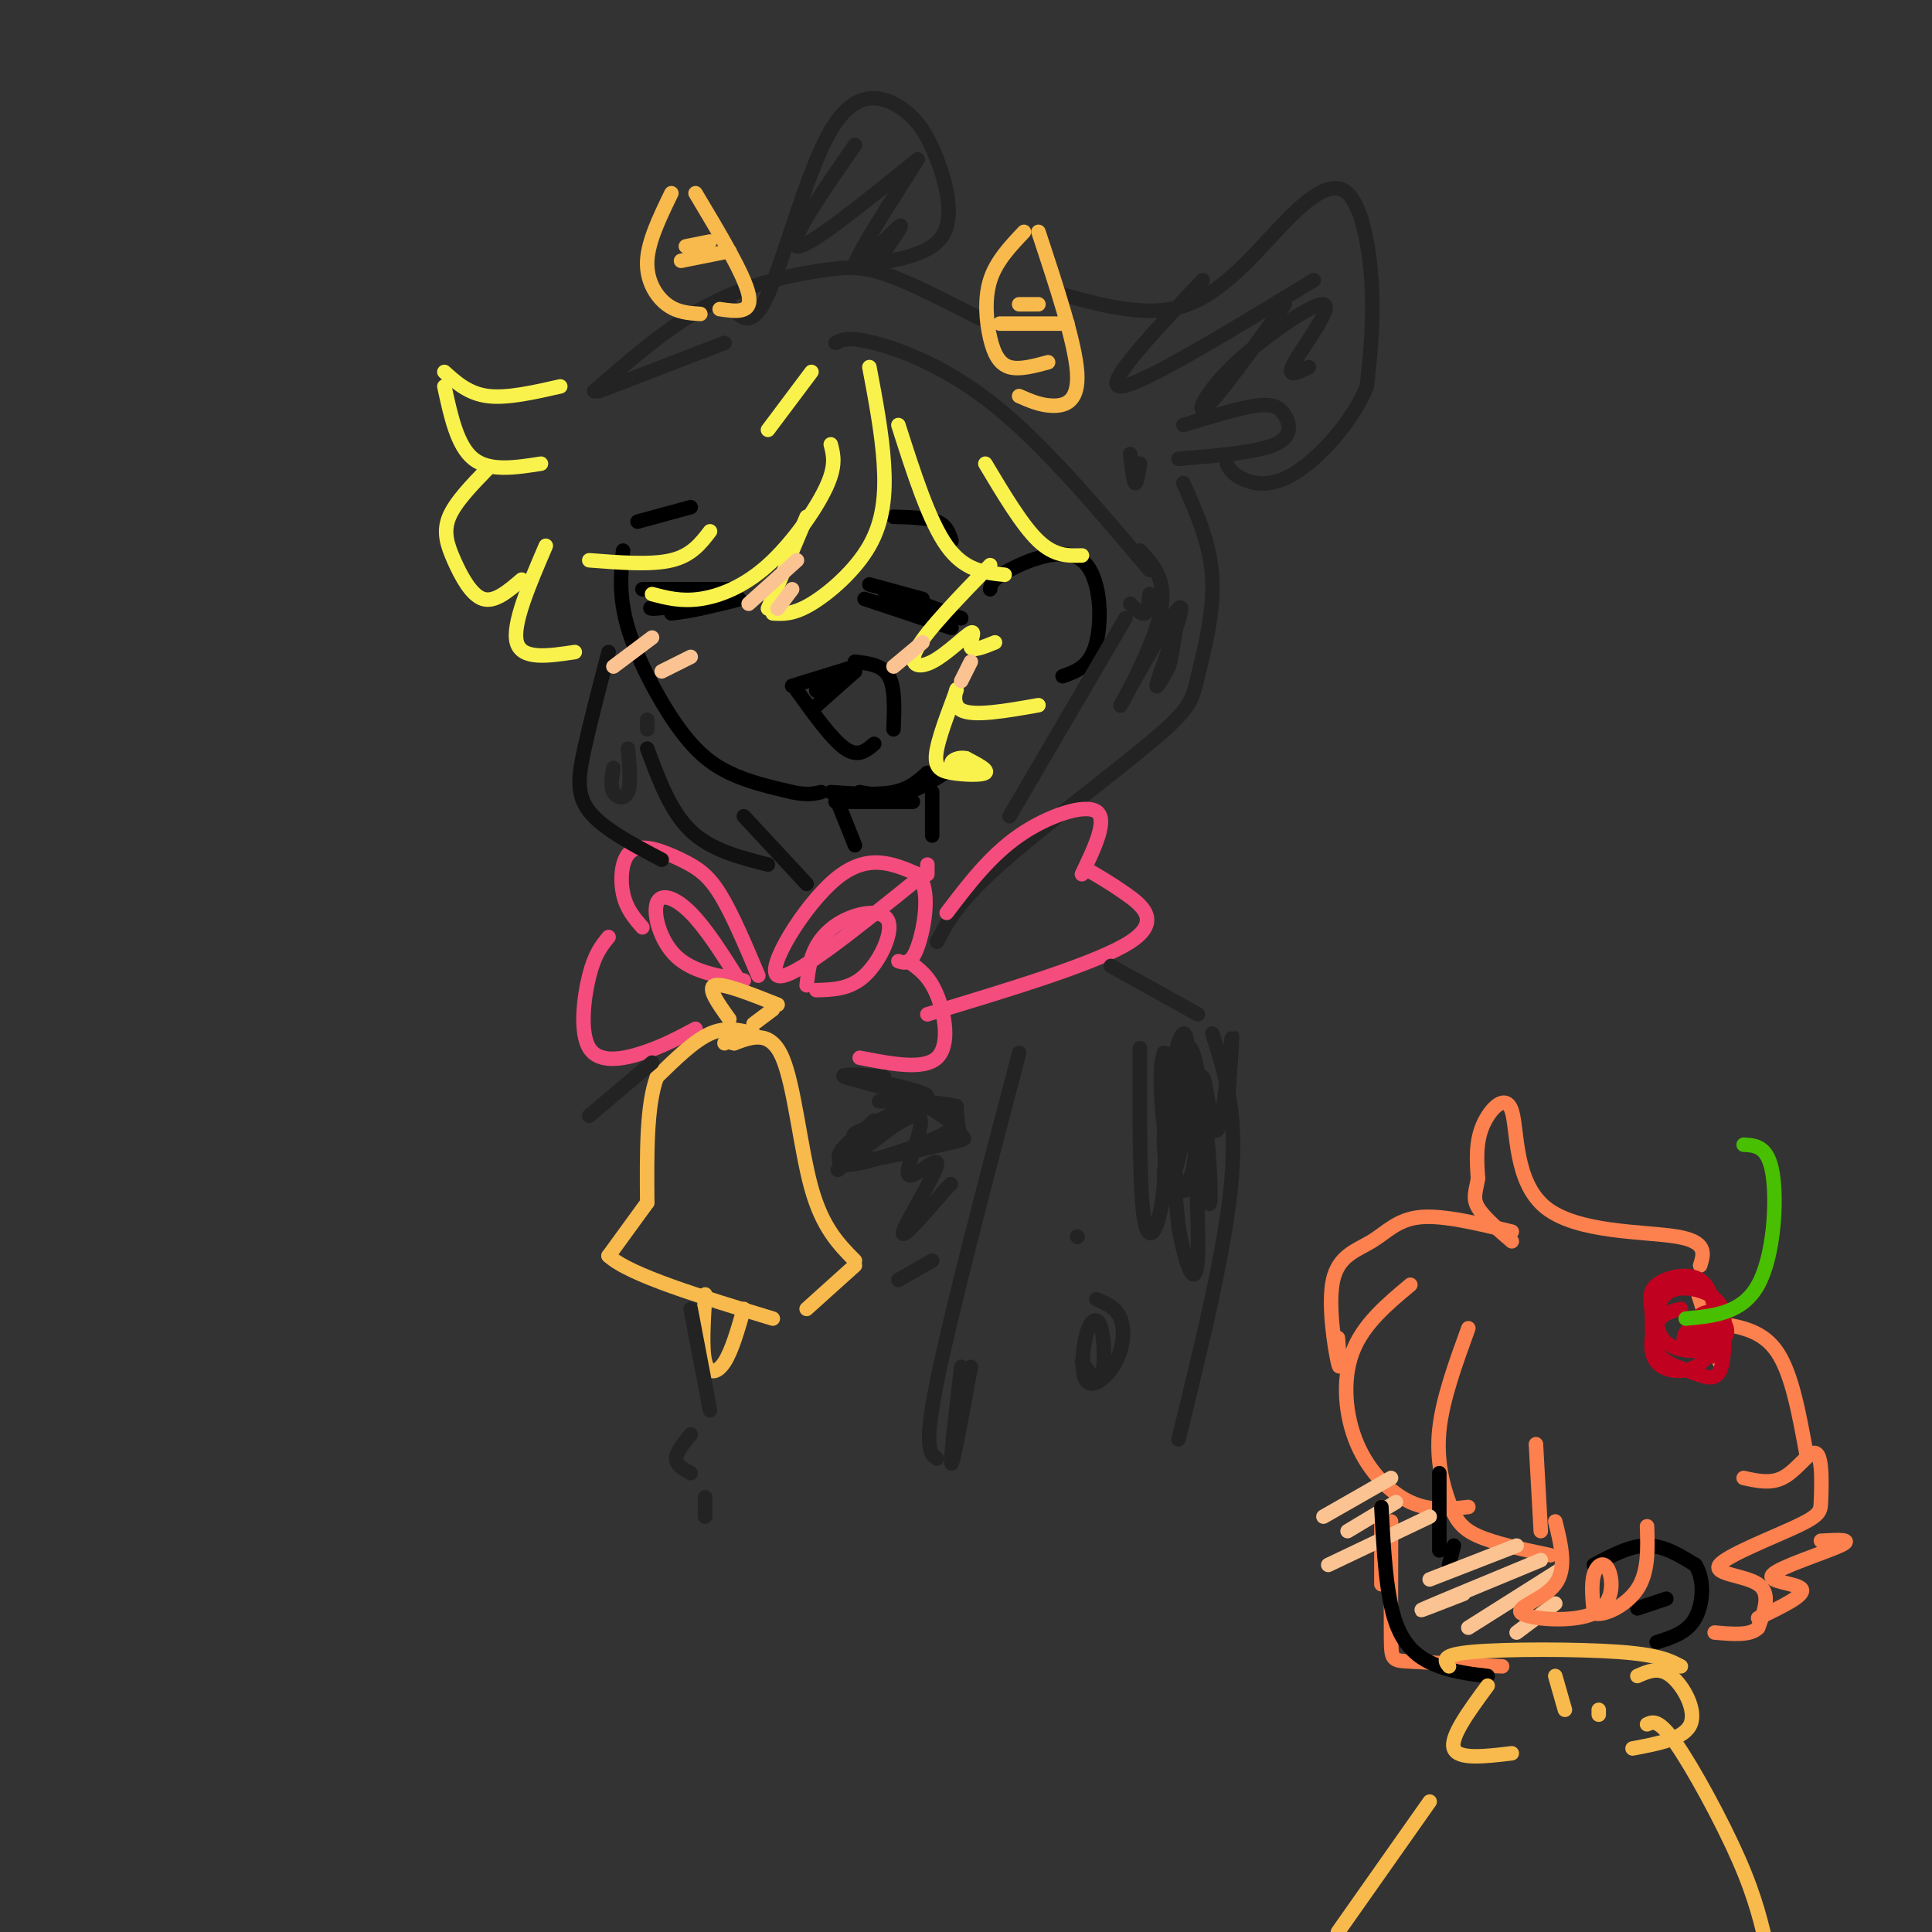 <svg viewBox='0 0 400 400' version='1.1' xmlns='http://www.w3.org/2000/svg' xmlns:xlink='http://www.w3.org/1999/xlink'><rect x="0" y="0" width="400" height="400" fill="#333333" stroke="none"/><g fill='none' stroke='rgb(0,0,0)' stroke-width='3' stroke-linecap='round' stroke-linejoin='round'><path d='M129,114c-0.458,4.774 -0.917,9.548 1,16c1.917,6.452 6.208,14.583 10,20c3.792,5.417 7.083,8.119 11,10c3.917,1.881 8.458,2.940 13,4'/><path d='M164,164c3.167,0.667 4.583,0.333 6,0'/><path d='M178,164c3.167,0.583 6.333,1.167 10,0c3.667,-1.167 7.833,-4.083 12,-7'/><path d='M205,122c0.125,-1.000 0.250,-2.000 4,-4c3.750,-2.000 11.125,-5.000 15,-2c3.875,3.000 4.250,12.000 3,17c-1.250,5.000 -4.125,6.000 -7,7'/><path d='M151,122c0.000,0.000 -12.000,0.000 -12,0'/><path d='M133,122c0.000,0.000 18.000,0.000 18,0'/><path d='M151,122c0.000,0.000 -15.000,2.000 -15,2'/><path d='M148,122c-7.533,1.956 -15.067,3.911 -13,4c2.067,0.089 13.733,-1.689 17,-2c3.267,-0.311 -1.867,0.844 -7,2'/><path d='M145,126c-2.167,0.500 -4.083,0.750 -6,1'/><path d='M179,124c0.000,0.000 18.000,6.000 18,6'/><path d='M183,122c0.000,0.000 16.000,6.000 16,6'/><path d='M183,124c0.000,0.000 16.000,4.000 16,4'/><path d='M180,121c0.000,0.000 11.000,3.000 11,3'/><path d='M185,107c3.500,0.083 7.000,0.167 9,1c2.000,0.833 2.500,2.417 3,4'/><path d='M143,105c0.000,0.000 -11.000,3.000 -11,3'/><path d='M164,142c0.000,0.000 13.000,-4.000 13,-4'/><path d='M177,137c2.833,0.333 5.667,0.667 7,3c1.333,2.333 1.167,6.667 1,11'/><path d='M165,143c3.667,5.083 7.333,10.167 10,12c2.667,1.833 4.333,0.417 6,-1'/><path d='M168,147c0.000,0.000 9.000,-8.000 9,-8'/><path d='M177,139c0.000,0.000 -8.000,4.000 -8,4'/></g>
<g fill='none' stroke='rgb(249,242,77)' stroke-width='3' stroke-linecap='round' stroke-linejoin='round'><path d='M180,76c1.298,6.875 2.595,13.750 3,20c0.405,6.250 -0.083,11.875 -3,17c-2.917,5.125 -8.262,9.750 -12,12c-3.738,2.250 -5.869,2.125 -8,2'/><path d='M159,126c0.000,0.000 8.000,-19.000 8,-19'/><path d='M172,92c0.577,2.208 1.155,4.417 -1,9c-2.155,4.583 -7.042,11.542 -12,16c-4.958,4.458 -9.988,6.417 -14,7c-4.012,0.583 -7.006,-0.208 -10,-1'/><path d='M122,116c6.417,0.500 12.833,1.000 17,0c4.167,-1.000 6.083,-3.500 8,-6'/><path d='M186,88c3.167,9.917 6.333,19.833 10,25c3.667,5.167 7.833,5.583 12,6'/><path d='M205,117c-6.429,6.638 -12.858,13.276 -15,17c-2.142,3.724 0.003,4.534 3,3c2.997,-1.534 6.845,-5.413 8,-6c1.155,-0.587 -0.384,2.118 0,3c0.384,0.882 2.692,-0.059 5,-1'/><path d='M116,80c-5.500,1.250 -11.000,2.500 -15,2c-4.000,-0.500 -6.500,-2.750 -9,-5'/><path d='M92,80c1.333,6.167 2.667,12.333 6,15c3.333,2.667 8.667,1.833 14,1'/><path d='M101,97c-3.363,3.470 -6.726,6.940 -8,10c-1.274,3.060 -0.458,5.708 1,9c1.458,3.292 3.560,7.226 6,8c2.440,0.774 5.220,-1.613 8,-4'/><path d='M113,113c-3.500,8.167 -7.000,16.333 -6,20c1.000,3.667 6.500,2.833 12,2'/></g>
<g fill='none' stroke='rgb(35,35,35)' stroke-width='3' stroke-linecap='round' stroke-linejoin='round'><path d='M124,81c0.000,0.000 26.000,-10.000 26,-10'/><path d='M173,71c1.311,-0.689 2.622,-1.378 8,0c5.378,1.378 14.822,4.822 25,13c10.178,8.178 21.089,21.089 32,34'/><path d='M233,128c0.000,0.000 -24.000,41.000 -24,41'/><path d='M245,100c2.837,6.400 5.675,12.801 6,20c0.325,7.199 -1.861,15.198 -3,20c-1.139,4.802 -1.230,6.408 -9,13c-7.770,6.592 -23.220,18.169 -32,26c-8.780,7.831 -10.890,11.915 -13,16'/></g>
<g fill='none' stroke='rgb(244,76,125)' stroke-width='3' stroke-linecap='round' stroke-linejoin='round'><path d='M196,189c4.489,-5.911 8.978,-11.822 15,-16c6.022,-4.178 13.578,-6.622 16,-5c2.422,1.622 -0.289,7.311 -3,13'/><path d='M225,180c2.333,1.333 4.667,2.667 8,5c3.333,2.333 7.667,5.667 1,10c-6.667,4.333 -24.333,9.667 -42,15'/><path d='M167,204c0.319,-2.754 0.638,-5.509 2,-8c1.362,-2.491 3.767,-4.719 7,-6c3.233,-1.281 7.293,-1.614 8,1c0.707,2.614 -1.941,8.175 -5,11c-3.059,2.825 -6.530,2.912 -10,3'/><path d='M192,179c0.000,0.000 0.000,2.000 0,2'/><path d='M190,182c-13.200,10.644 -26.400,21.289 -29,20c-2.600,-1.289 5.400,-14.511 12,-20c6.600,-5.489 11.800,-3.244 17,-1'/><path d='M190,181c2.822,3.044 1.378,11.156 0,15c-1.378,3.844 -2.689,3.422 -4,3'/><path d='M188,199c2.178,1.511 4.356,3.022 6,7c1.644,3.978 2.756,10.422 0,13c-2.756,2.578 -9.378,1.289 -16,0'/><path d='M153,203c-3.399,-5.393 -6.798,-10.786 -10,-14c-3.202,-3.214 -6.208,-4.250 -7,-2c-0.792,2.250 0.631,7.786 4,11c3.369,3.214 8.685,4.107 14,5'/><path d='M157,202c-2.756,-6.514 -5.512,-13.027 -8,-17c-2.488,-3.973 -4.708,-5.405 -8,-7c-3.292,-1.595 -7.656,-3.352 -10,-2c-2.344,1.352 -2.670,5.815 -2,9c0.670,3.185 2.335,5.093 4,7'/><path d='M126,194c-1.429,1.744 -2.857,3.488 -4,8c-1.143,4.512 -2.000,11.792 0,15c2.000,3.208 6.857,2.345 11,1c4.143,-1.345 7.571,-3.173 11,-5'/></g>
<g fill='none' stroke='rgb(248,186,77)' stroke-width='3' stroke-linecap='round' stroke-linejoin='round'><path d='M161,208c-5.667,-2.250 -11.333,-4.500 -13,-4c-1.667,0.500 0.667,3.750 3,7'/><path d='M160,209c0.000,0.000 -4.000,3.000 -4,3'/><path d='M156,214c-2.833,-0.750 -5.667,-1.500 -9,0c-3.333,1.500 -7.167,5.250 -11,9'/><path d='M136,223c-2.167,5.833 -2.083,15.917 -2,26'/><path d='M134,249c0.000,0.000 -8.000,11.000 -8,11'/><path d='M126,260c4.333,4.000 19.167,8.500 34,13'/><path d='M167,271c0.000,0.000 10.000,-9.000 10,-9'/><path d='M177,261c-3.356,-3.400 -6.711,-6.800 -9,-15c-2.289,-8.200 -3.511,-21.200 -6,-27c-2.489,-5.800 -6.244,-4.400 -10,-3'/><path d='M152,216c-2.000,-0.500 -2.000,-0.250 -2,0'/><path d='M146,268c-0.356,5.667 -0.711,11.333 0,14c0.711,2.667 2.489,2.333 4,0c1.511,-2.333 2.756,-6.667 4,-11'/></g>
<g fill='none' stroke='rgb(17,17,17)' stroke-width='3' stroke-linecap='round' stroke-linejoin='round'><path d='M126,135c-1.889,7.222 -3.778,14.444 -5,20c-1.222,5.556 -1.778,9.444 1,13c2.778,3.556 8.889,6.778 15,10'/><path d='M134,155c2.417,6.500 4.833,13.000 9,17c4.167,4.000 10.083,5.500 16,7'/><path d='M154,169c0.000,0.000 13.000,14.000 13,14'/></g>
<g fill='none' stroke='rgb(0,0,0)' stroke-width='3' stroke-linecap='round' stroke-linejoin='round'><path d='M173,165c0.000,0.000 4.000,10.000 4,10'/><path d='M193,164c0.000,0.000 0.000,9.000 0,9'/><path d='M172,164c4.833,0.333 9.667,0.667 13,0c3.333,-0.667 5.167,-2.333 7,-4'/><path d='M173,166c0.000,0.000 16.000,0.000 16,0'/></g>
<g fill='none' stroke='rgb(249,242,77)' stroke-width='3' stroke-linecap='round' stroke-linejoin='round'><path d='M215,146c-6.778,1.200 -13.556,2.401 -16,1c-2.444,-1.401 -0.553,-5.403 -1,-4c-0.447,1.403 -3.233,8.211 -4,12c-0.767,3.789 0.486,4.559 3,5c2.514,0.441 6.290,0.555 7,0c0.710,-0.555 -1.645,-1.777 -4,-3'/><path d='M200,157c-1.422,-0.333 -2.978,0.333 -3,1c-0.022,0.667 1.489,1.333 3,2'/><path d='M204,96c3.833,6.417 7.667,12.833 11,16c3.333,3.167 6.167,3.083 9,3'/><path d='M168,77c0.000,0.000 -9.000,12.000 -9,12'/></g>
<g fill='none' stroke='rgb(35,35,35)' stroke-width='3' stroke-linecap='round' stroke-linejoin='round'><path d='M123,81c7.845,-6.839 15.690,-13.679 24,-18c8.310,-4.321 17.083,-6.125 23,-7c5.917,-0.875 8.976,-0.821 14,1c5.024,1.821 12.012,5.411 19,9'/><path d='M220,61c9.077,2.470 18.153,4.941 26,2c7.847,-2.941 14.464,-11.293 20,-17c5.536,-5.707 9.990,-8.767 13,-6c3.010,2.767 4.574,11.362 5,19c0.426,7.638 -0.287,14.319 -1,21'/><path d='M283,80c-2.929,7.226 -9.750,14.792 -15,18c-5.250,3.208 -8.929,2.060 -11,1c-2.071,-1.060 -2.536,-2.030 -3,-3'/><path d='M245,88c5.720,-1.756 11.440,-3.512 15,-4c3.560,-0.488 4.958,0.292 6,2c1.042,1.708 1.726,4.345 -2,6c-3.726,1.655 -11.863,2.327 -20,3'/><path d='M151,63c2.278,2.796 4.556,5.591 8,-2c3.444,-7.591 8.053,-25.570 13,-34c4.947,-8.430 10.233,-7.311 14,-5c3.767,2.311 6.014,5.815 8,11c1.986,5.185 3.710,12.053 1,16c-2.710,3.947 -9.855,4.974 -17,6'/><path d='M177,30c-7.083,10.250 -14.167,20.500 -12,21c2.167,0.500 13.583,-8.750 25,-18'/><path d='M190,33c-6.600,10.356 -13.200,20.711 -13,22c0.200,1.289 7.200,-6.489 9,-8c1.800,-1.511 -1.600,3.244 -5,8'/><path d='M249,58c-10.417,11.000 -20.833,22.000 -17,22c3.833,0.000 21.917,-11.000 40,-22'/><path d='M266,63c-6.700,9.293 -13.400,18.587 -16,21c-2.600,2.413 -1.099,-2.054 5,-8c6.099,-5.946 16.796,-13.370 19,-13c2.204,0.370 -4.085,8.534 -6,12c-1.915,3.466 0.542,2.233 3,1'/></g>
<g fill='none' stroke='rgb(248,186,77)' stroke-width='3' stroke-linecap='round' stroke-linejoin='round'><path d='M217,75c-2.970,0.804 -5.940,1.607 -8,1c-2.060,-0.607 -3.208,-2.625 -4,-6c-0.792,-3.375 -1.226,-8.107 0,-12c1.226,-3.893 4.113,-6.946 7,-10'/><path d='M215,48c3.778,11.422 7.556,22.844 8,29c0.444,6.156 -2.444,7.044 -5,7c-2.556,-0.044 -4.778,-1.022 -7,-2'/><path d='M207,67c0.000,0.000 14.000,0.000 14,0'/><path d='M211,63c0.000,0.000 4.000,0.000 4,0'/><path d='M145,65c-2.400,-0.156 -4.800,-0.311 -7,-2c-2.200,-1.689 -4.200,-4.911 -4,-9c0.200,-4.089 2.600,-9.044 5,-14'/><path d='M144,40c5.083,8.500 10.167,17.000 11,21c0.833,4.000 -2.583,3.500 -6,3'/><path d='M141,54c0.000,0.000 10.000,-2.000 10,-2'/><path d='M142,51c0.000,0.000 5.000,-1.000 5,-1'/></g>
<g fill='none' stroke='rgb(252,195,146)' stroke-width='3' stroke-linecap='round' stroke-linejoin='round'><path d='M135,132c0.000,0.000 -8.000,6.000 -8,6'/><path d='M143,136c0.000,0.000 -6.000,3.000 -6,3'/><path d='M165,116c0.000,0.000 -10.000,9.000 -10,9'/><path d='M164,122c0.000,0.000 -3.000,4.000 -3,4'/><path d='M191,133c0.000,0.000 -6.000,5.000 -6,5'/><path d='M201,137c0.000,0.000 -2.000,4.000 -2,4'/></g>
<g fill='none' stroke='rgb(35,35,35)' stroke-width='3' stroke-linecap='round' stroke-linejoin='round'><path d='M236,114c2.995,3.158 5.990,6.316 4,14c-1.990,7.684 -8.967,19.895 -8,18c0.967,-1.895 9.876,-17.895 12,-20c2.124,-2.105 -2.536,9.684 -4,14c-1.464,4.316 0.268,1.158 2,-2'/><path d='M242,138c0.667,-2.333 1.333,-7.167 2,-12'/><path d='M238,123c-0.167,1.833 -0.333,3.667 -1,4c-0.667,0.333 -1.833,-0.833 -3,-2'/><path d='M235,96c0.000,0.000 1.000,0.000 1,0'/><path d='M236,96c-0.333,2.167 -0.667,4.333 -1,4c-0.333,-0.333 -0.667,-3.167 -1,-6'/><path d='M127,159c-0.333,1.911 -0.667,3.822 0,5c0.667,1.178 2.333,1.622 3,0c0.667,-1.622 0.333,-5.311 0,-9'/><path d='M134,149c0.000,0.000 0.000,2.000 0,2'/><path d='M230,200c0.000,0.000 18.000,10.000 18,10'/><path d='M135,220c0.000,0.000 -13.000,11.000 -13,11'/><path d='M251,214c2.583,8.000 5.167,16.000 4,30c-1.167,14.000 -6.083,34.000 -11,54'/><path d='M211,218c-7.083,27.000 -14.167,54.000 -17,68c-2.833,14.000 -1.417,15.000 0,16'/><path d='M236,217c-0.048,15.315 -0.095,30.631 1,36c1.095,5.369 3.333,0.792 4,-8c0.667,-8.792 -0.238,-21.798 0,-21c0.238,0.798 1.619,15.399 3,30'/><path d='M244,254c1.477,8.298 3.668,14.044 4,6c0.332,-8.044 -1.196,-29.879 -1,-32c0.196,-2.121 2.114,15.473 3,20c0.886,4.527 0.738,-4.012 0,-12c-0.738,-7.988 -2.068,-15.425 -3,-18c-0.932,-2.575 -1.466,-0.287 -2,2'/><path d='M245,220c-1.435,5.865 -4.022,19.527 -4,24c0.022,4.473 2.653,-0.243 4,-9c1.347,-8.757 1.411,-21.554 0,-21c-1.411,0.554 -4.296,14.458 -4,23c0.296,8.542 3.772,11.723 6,8c2.228,-3.723 3.208,-14.349 2,-20c-1.208,-5.651 -4.604,-6.325 -8,-7'/><path d='M241,218c-1.291,3.109 -0.520,14.382 1,21c1.520,6.618 3.789,8.580 5,3c1.211,-5.580 1.366,-18.702 2,-19c0.634,-0.298 1.748,12.227 3,11c1.252,-1.227 2.644,-16.208 3,-19c0.356,-2.792 -0.322,6.604 -1,16'/><path d='M254,231c-0.167,2.667 -0.083,1.333 0,0'/><path d='M224,282c1.611,2.345 3.223,4.691 4,3c0.777,-1.691 0.720,-7.418 0,-10c-0.720,-2.582 -2.102,-2.018 -3,1c-0.898,3.018 -1.313,8.489 0,10c1.313,1.511 4.353,-0.939 6,-4c1.647,-3.061 1.899,-6.732 1,-9c-0.899,-2.268 -2.950,-3.134 -5,-4'/><path d='M223,256c0.000,0.000 0.100,0.100 0.1,0.1'/><path d='M201,283c-1.833,10.000 -3.667,20.000 -4,20c-0.333,0.000 0.833,-10.000 2,-20'/><path d='M181,232c-2.226,2.038 -4.451,4.076 -6,6c-1.549,1.924 -2.420,3.733 2,3c4.420,-0.733 14.132,-4.008 18,-6c3.868,-1.992 1.891,-2.701 0,-4c-1.891,-1.299 -3.697,-3.188 -9,-1c-5.303,2.188 -14.102,8.452 -12,10c2.102,1.548 15.104,-1.622 21,-3c5.896,-1.378 4.684,-0.965 4,-2c-0.684,-1.035 -0.842,-3.517 -1,-6'/><path d='M198,229c-4.624,-1.158 -15.683,-1.053 -16,-1c-0.317,0.053 10.107,0.053 10,-1c-0.107,-1.053 -10.745,-3.158 -14,-4c-3.255,-0.842 0.872,-0.421 5,0'/><path d='M183,223c-2.201,-0.248 -10.203,-0.868 -8,0c2.203,0.868 14.611,3.222 15,6c0.389,2.778 -11.241,5.979 -13,6c-1.759,0.021 6.355,-3.137 8,-3c1.645,0.137 -3.177,3.568 -8,7'/><path d='M177,239c-2.670,2.365 -5.344,4.776 -2,2c3.344,-2.776 12.705,-10.741 15,-10c2.295,0.741 -2.478,10.188 -2,12c0.478,1.812 6.206,-4.012 6,-2c-0.206,2.012 -6.344,11.861 -7,14c-0.656,2.139 4.172,-3.430 9,-9'/><path d='M196,246c1.500,-1.500 0.750,-0.750 0,0'/><path d='M186,265c0.000,0.000 7.000,-4.000 7,-4'/><path d='M143,271c0.000,0.000 4.000,21.000 4,21'/><path d='M143,297c-1.500,1.833 -3.000,3.667 -3,5c0.000,1.333 1.500,2.167 3,3'/><path d='M146,310c0.000,0.000 0.000,4.000 0,4'/></g>
<g fill='none' stroke='rgb(252,129,78)' stroke-width='3' stroke-linecap='round' stroke-linejoin='round'><path d='M352,262c0.778,-2.469 1.557,-4.938 -5,-6c-6.557,-1.062 -20.448,-0.718 -27,-6c-6.552,-5.282 -5.764,-16.191 -7,-20c-1.236,-3.809 -4.496,-0.517 -6,3c-1.504,3.517 -1.252,7.258 -1,11'/><path d='M306,244c-0.467,2.733 -1.133,4.067 0,6c1.133,1.933 4.067,4.467 7,7'/><path d='M313,255c-7.148,-1.735 -14.297,-3.470 -19,-3c-4.703,0.470 -6.962,3.147 -10,5c-3.038,1.853 -6.856,2.884 -8,8c-1.144,5.116 0.388,14.319 1,17c0.612,2.681 0.306,-1.159 0,-5'/><path d='M292,266c-4.929,4.119 -9.857,8.238 -12,14c-2.143,5.762 -1.500,13.167 1,19c2.500,5.833 6.857,10.095 11,12c4.143,1.905 8.071,1.452 12,1'/><path d='M304,275c-2.673,7.363 -5.345,14.726 -6,21c-0.655,6.274 0.708,11.458 2,15c1.292,3.542 2.512,5.440 6,7c3.488,1.560 9.244,2.780 15,4'/><path d='M319,317c0.000,0.000 -1.000,-18.000 -1,-18'/><path d='M286,312c0.000,0.000 0.000,16.000 0,16'/><path d='M288,315c-0.022,9.600 -0.044,19.200 0,24c0.044,4.800 0.156,4.800 4,5c3.844,0.200 11.422,0.600 19,1'/><path d='M361,306c2.762,0.607 5.524,1.214 8,0c2.476,-1.214 4.666,-4.248 6,-5c1.334,-0.752 1.814,0.780 2,3c0.186,2.220 0.080,5.128 0,7c-0.080,1.872 -0.135,2.708 -5,5c-4.865,2.292 -14.541,6.040 -16,8c-1.459,1.960 5.297,2.131 8,4c2.703,1.869 1.351,5.434 0,9'/><path d='M364,337c-1.500,1.667 -5.250,1.333 -9,1'/><path d='M351,266c0.000,0.000 5.000,16.000 5,16'/><path d='M356,274c4.500,0.750 9.000,1.500 12,6c3.000,4.500 4.500,12.750 6,21'/><path d='M377,319c3.506,-0.202 7.012,-0.405 4,1c-3.012,1.405 -12.542,4.417 -14,6c-1.458,1.583 5.155,1.738 6,3c0.845,1.262 -4.077,3.631 -9,6'/></g>
<g fill='none' stroke='rgb(0,0,0)' stroke-width='3' stroke-linecap='round' stroke-linejoin='round'><path d='M298,305c0.000,0.000 0.000,16.000 0,16'/><path d='M300,324c0.000,0.000 1.000,-4.000 1,-4'/></g>
<g fill='none' stroke='rgb(252,195,146)' stroke-width='3' stroke-linecap='round' stroke-linejoin='round'><path d='M288,306c0.000,0.000 -14.000,8.000 -14,8'/><path d='M289,311c0.000,0.000 -10.000,6.000 -10,6'/><path d='M296,314c0.000,0.000 -21.000,10.000 -21,10'/><path d='M314,320c0.000,0.000 -18.000,7.000 -18,7'/><path d='M319,323c-10.667,4.417 -21.333,8.833 -24,10c-2.667,1.167 2.667,-0.917 8,-3'/><path d='M323,325c0.000,0.000 -19.000,12.000 -19,12'/><path d='M322,332c0.000,0.000 -8.000,6.000 -8,6'/></g>
<g fill='none' stroke='rgb(0,0,0)' stroke-width='3' stroke-linecap='round' stroke-linejoin='round'><path d='M286,312c0.489,9.178 0.978,18.356 3,24c2.022,5.644 5.578,7.756 9,9c3.422,1.244 6.711,1.622 10,2'/><path d='M330,324c3.750,-2.000 7.500,-4.000 11,-4c3.500,0.000 6.750,2.000 10,4'/><path d='M351,324c1.911,2.844 1.689,7.956 0,11c-1.689,3.044 -4.844,4.022 -8,5'/><path d='M339,333c0.000,0.000 6.000,-2.000 6,-2'/></g>
<g fill='none' stroke='rgb(252,129,78)' stroke-width='3' stroke-linecap='round' stroke-linejoin='round'><path d='M322,315c1.217,4.887 2.434,9.774 0,13c-2.434,3.226 -8.520,4.793 -7,6c1.520,1.207 10.644,2.056 15,0c4.356,-2.056 3.942,-7.015 3,-9c-0.942,-1.985 -2.412,-0.996 -3,1c-0.588,1.996 -0.294,4.998 0,8'/><path d='M330,334c1.911,0.711 6.689,-1.511 9,-5c2.311,-3.489 2.156,-8.244 2,-13'/></g>
<g fill='none' stroke='rgb(193,1,32)' stroke-width='3' stroke-linecap='round' stroke-linejoin='round'><path d='M348,271c-1.904,0.436 -3.809,0.871 -5,3c-1.191,2.129 -1.669,5.951 0,8c1.669,2.049 5.485,2.326 8,1c2.515,-1.326 3.730,-4.255 4,-8c0.270,-3.745 -0.404,-8.305 -3,-10c-2.596,-1.695 -7.112,-0.526 -9,1c-1.888,1.526 -1.147,3.409 -1,6c0.147,2.591 -0.301,5.890 1,8c1.301,2.110 4.350,3.030 7,4c2.650,0.970 4.900,1.992 6,0c1.100,-1.992 1.050,-6.996 1,-12'/><path d='M357,272c-0.805,-2.972 -3.317,-4.403 -6,-5c-2.683,-0.597 -5.538,-0.362 -7,2c-1.462,2.362 -1.530,6.851 1,9c2.530,2.149 7.657,1.959 10,1c2.343,-0.959 1.901,-2.685 1,-4c-0.901,-1.315 -2.261,-2.217 -3,-1c-0.739,1.217 -0.858,4.553 0,6c0.858,1.447 2.693,1.005 3,-1c0.307,-2.005 -0.912,-5.573 -2,-6c-1.088,-0.427 -2.044,2.286 -3,5'/><path d='M351,278c0.393,1.349 2.874,2.222 4,2c1.126,-0.222 0.897,-1.540 1,-3c0.103,-1.460 0.538,-3.062 0,-4c-0.538,-0.938 -2.047,-1.213 -4,0c-1.953,1.213 -4.348,3.913 -3,5c1.348,1.087 6.440,0.562 8,-1c1.560,-1.562 -0.411,-4.161 -2,-5c-1.589,-0.839 -2.794,0.080 -4,1'/></g>
<g fill='none' stroke='rgb(73,191,1)' stroke-width='3' stroke-linecap='round' stroke-linejoin='round'><path d='M349,273c5.867,-0.533 11.733,-1.067 15,-7c3.267,-5.933 3.933,-17.267 3,-23c-0.933,-5.733 -3.467,-5.867 -6,-6'/></g>
<g fill='none' stroke='rgb(248,186,77)' stroke-width='3' stroke-linecap='round' stroke-linejoin='round'><path d='M348,345c-2.267,-1.200 -4.533,-2.400 -13,-3c-8.467,-0.600 -23.133,-0.600 -30,0c-6.867,0.600 -5.933,1.800 -5,3'/><path d='M308,349c-3.917,5.333 -7.833,10.667 -7,13c0.833,2.333 6.417,1.667 12,1'/><path d='M322,347c0.000,0.000 2.000,7.000 2,7'/><path d='M331,354c0.000,0.000 0.000,1.000 0,1'/><path d='M339,347c2.244,-1.000 4.489,-2.000 7,0c2.511,2.000 5.289,7.000 4,10c-1.289,3.000 -6.644,4.000 -12,5'/><path d='M341,357c1.222,-0.556 2.444,-1.111 6,4c3.556,5.111 9.444,15.889 13,24c3.556,8.111 4.778,13.556 6,19'/><path d='M296,373c0.000,0.000 -19.000,27.000 -19,27'/></g>
</svg>